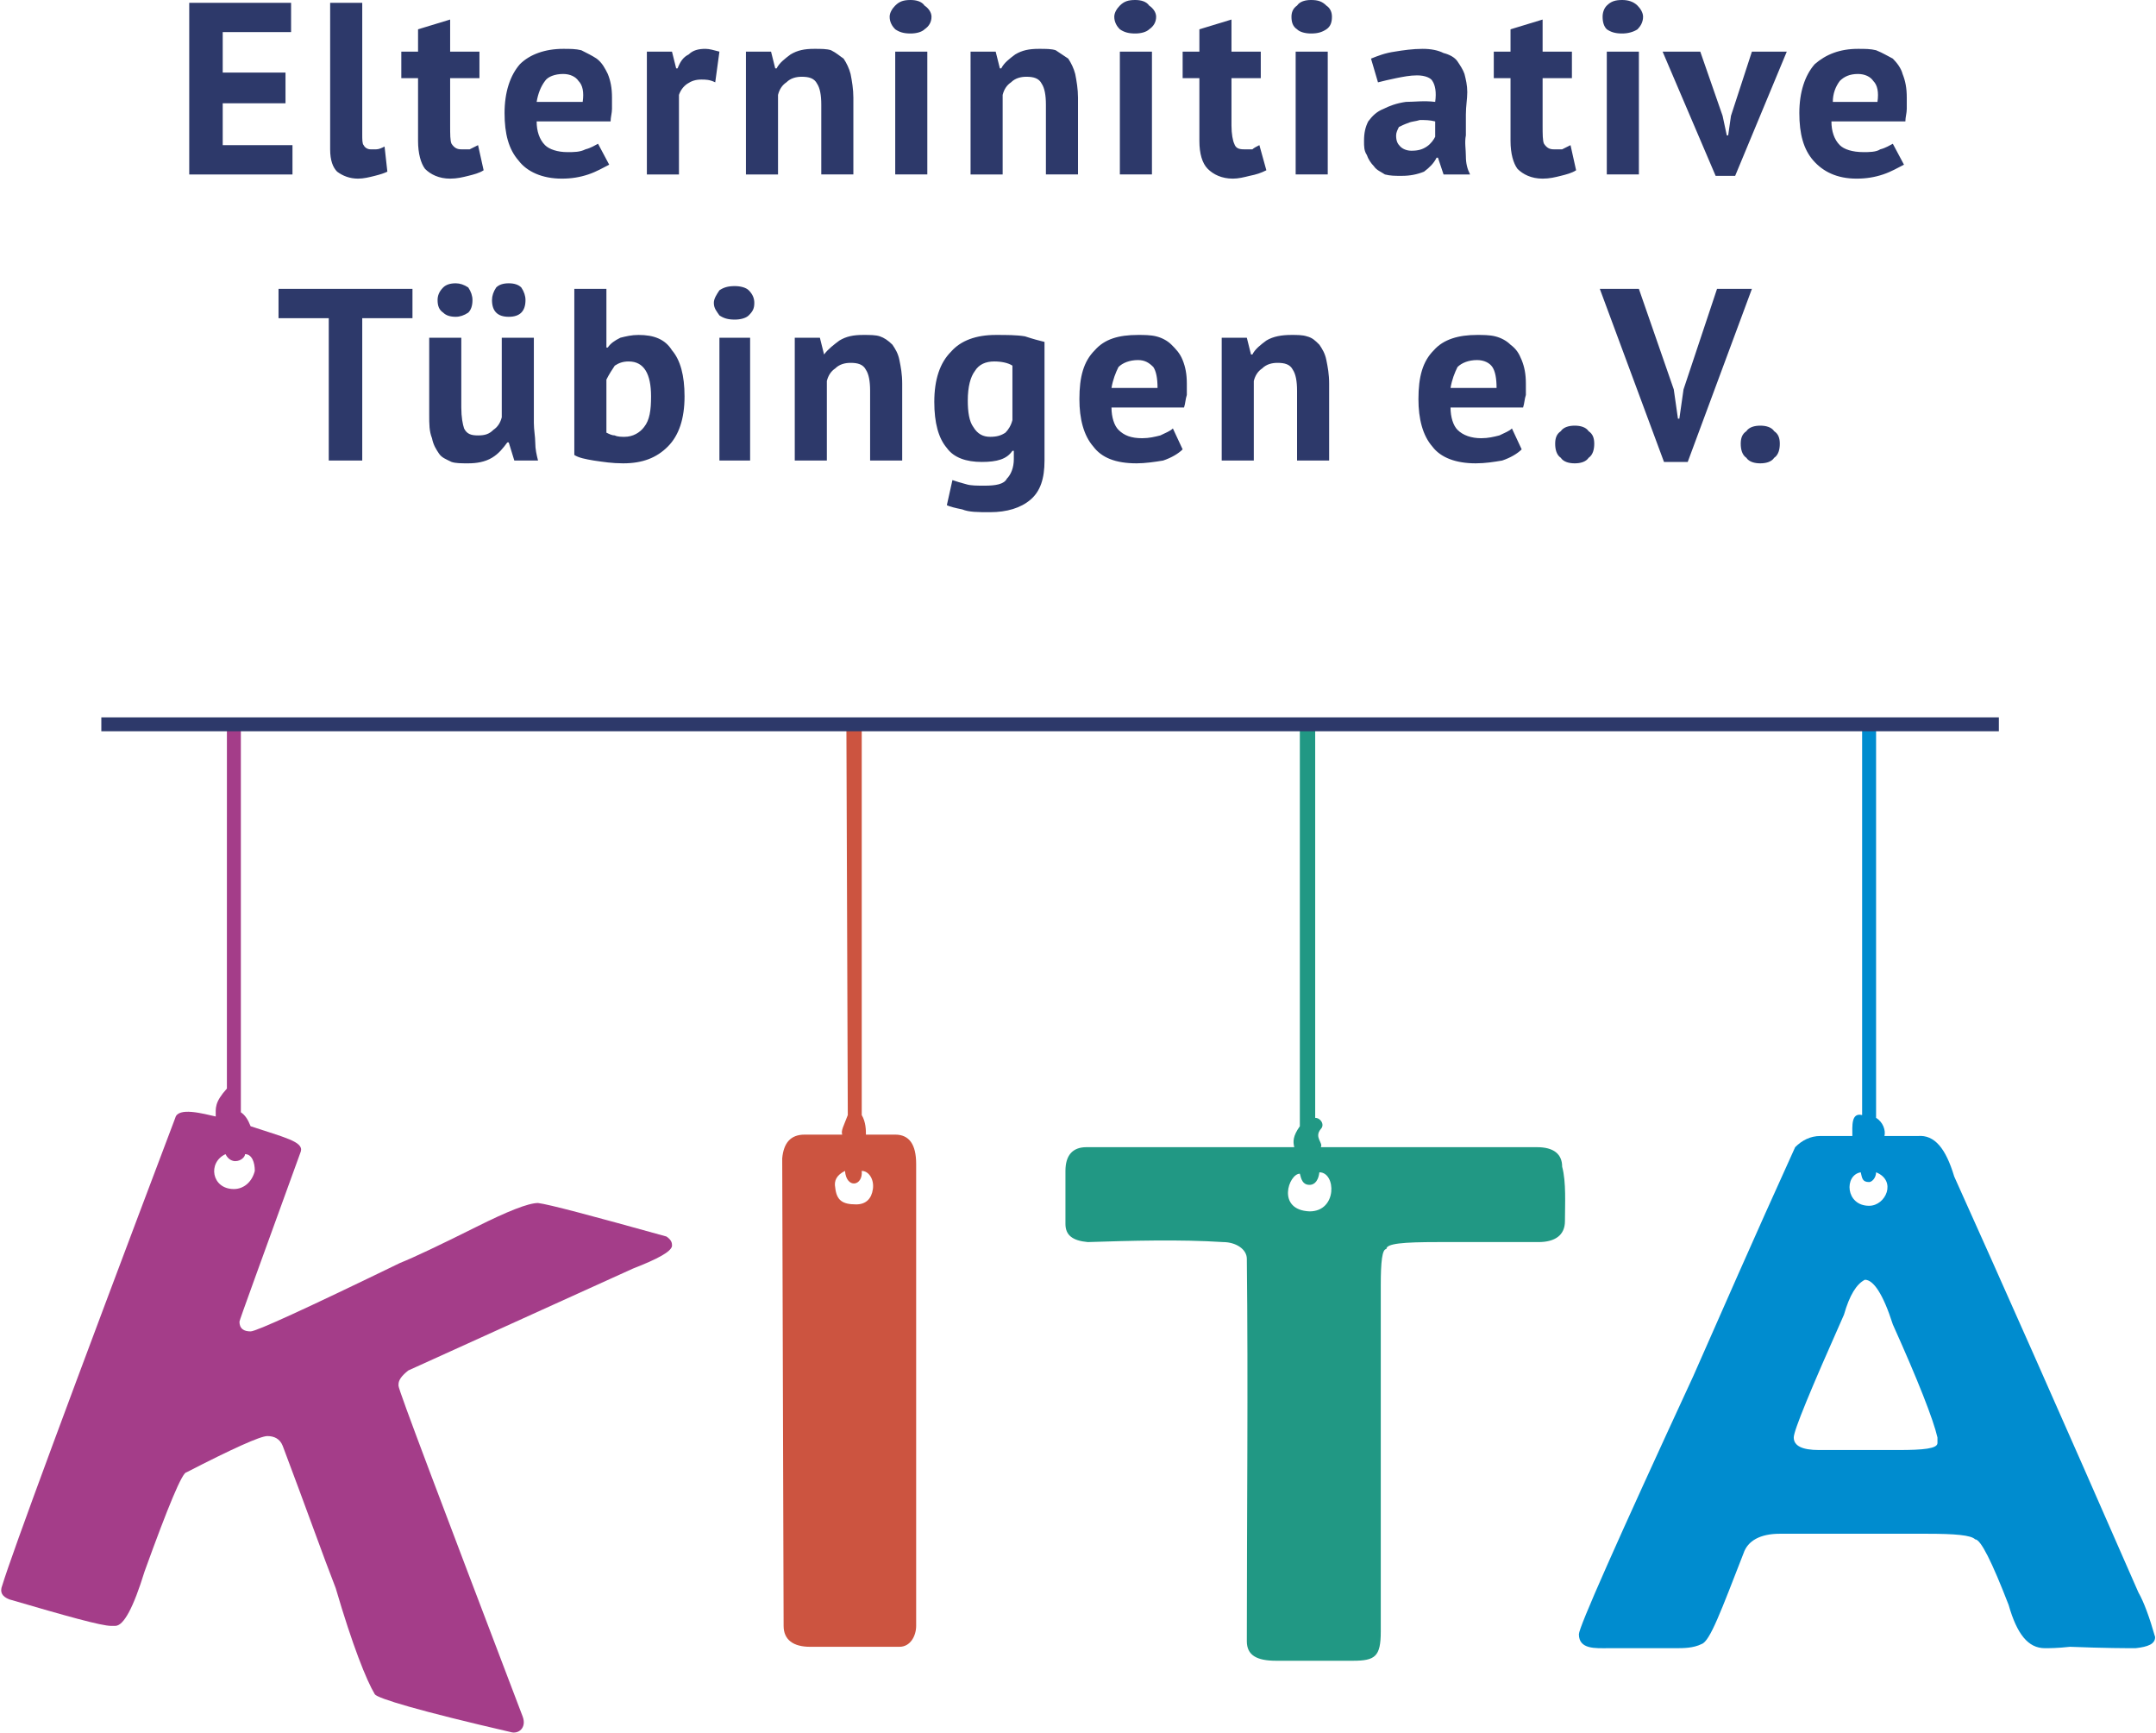 <svg xmlns="http://www.w3.org/2000/svg" xml:space="preserve" width="1493" height="1200" shape-rendering="geometricPrecision" text-rendering="geometricPrecision" image-rendering="optimizeQuality" fill-rule="evenodd" clip-rule="evenodd" viewBox="0 0 1544 1242"><g fill-rule="nonzero"><path fill="#008CCF" d="M1338 516h2c1 0 3 1 4 3v282c5 3 7 9 6 13h24c12-1 20 9 26 29 32 71 76 170 132 298 4 7 8 18 12 32 0 5-5 7-14 8-6 0-22 0-47-1-9 1-15 1-18 1-12 0-20-10-26-31-12-31-20-47-24-47-3-3-14-4-35-4h-105c-14 0-23 5-26 14-16 41-24 63-30 65-6 3-13 3-19 3h-48c-9 0-21 1-21-10 0-5 27-66 82-185 19-43 43-98 73-164 5-5 11-8 18-8h23c0-7-1-17 7-15V519s1-1 4-3zm1 348c12 0 20-18 5-24 0 4-3 7-5 7-5 0-5-3-6-7-12 2-11 24 6 24zm-3 53c-6 3-11 11-15 25-24 54-36 83-36 88 0 6 6 9 18 9h57c18 0 28-1 28-5v-4c-3-13-14-41-32-81-7-22-14-32-20-32z"/><path fill="#219884" d="M935 518h3c1 0 2 1 4 3v280c4 0 7 5 4 8-5 6 2 10 0 13h155c12 0 18 5 18 14 3 11 2 27 2 39 0 10-7 15-19 15h-72c-25 0-37 1-37 5-3 0-4 9-4 26v248c0 18-4 21-20 21h-55c-14 0-21-4-21-14 0-91 1-183 0-274 0-7-8-12-17-12-31-2-66-1-97 0-11-1-16-5-16-13v-38c0-11 5-17 15-17h149c-1-4-1-8 4-15V521s2-1 4-3zm3 350c20 0 19-28 7-28-1 8-5 9-7 9-5 0-6-4-7-8-8 0-17 26 7 27z"/><path fill="#A43D89" d="M165 518h3c1 0 2 1 4 3v276c3 2 5 5 7 10 24 8 38 11 36 18-29 80-44 121-44 122 0 5 3 7 8 7 4 0 39-16 107-49 10-4 29-13 55-26 22-11 37-17 44-17 8 1 38 9 92 24 3 2 4 4 4 6v1c-1 4-10 9-28 16l-161 73c-5 4-7 7-7 10v1c0 3 30 82 89 237 3 8-3 13-9 11-65-15-95-24-97-27-6-10-16-35-28-76-9-23-21-57-38-102-2-5-6-7-11-7s-25 9-58 26c-3 0-13 24-30 71-8 26-15 39-21 39h-3c-7 0-32-7-73-19-5-2-7-5-5-10 7-23 48-134 124-335 2-8 20-3 29-1 0-6-1-10 8-20V521c0-1 1-2 3-3zm2 334c7 0 13-5 15-13 0-6-2-12-7-12 0 2-3 5-7 5-2 0-5-1-7-5-13 6-10 25 6 25z"/><path fill="#CC5440" d="M610 518h3c1 0 2 1 4 3v278c3 5 3 11 3 14h21c10 0 15 7 15 21v331c0 7-4 15-12 15h-64c-12 0-19-5-19-15l-1-335c1-11 6-17 16-17h27c-1-3 1-6 4-14l-1-278c0-1 1-2 4-3zm-12 333c1 9 5 12 15 12 7 0 11-4 12-11s-3-13-8-13c1 11-11 13-12 0-6 3-8 7-7 12z"/><path fill="#2D396A" d="M135 2h73v21h-49v29h45v22h-45v30h50v21h-74zM259 96c0 4 0 7 1 8 1 2 3 3 5 3h4c2 0 4-1 6-2l2 18c-2 1-5 2-9 3s-8 2-12 2c-6 0-11-2-15-5-3-3-5-8-5-16V2h23v94zM287 37h12V21l23-7v23h21v19h-21v34c0 6 0 11 1 13 2 3 4 4 7 4h6l6-3 4 18c-3 2-7 3-11 4s-8 2-13 2c-8 0-14-3-18-7-3-4-5-11-5-20V56h-12V37zM436 118c-4 2-9 5-15 7s-12 3-19 3c-14 0-25-5-31-13-7-8-10-19-10-34s4-27 11-35c7-7 18-11 31-11 5 0 9 0 13 1 4 2 8 4 11 6 4 3 6 7 8 11 2 5 3 10 3 17v8c0 3-1 6-1 9h-53c0 7 2 13 6 17 3 3 9 5 16 5 5 0 9 0 13-2 4-1 7-3 9-4l8 15zm-33-65c-6 0-11 2-13 5-3 4-5 9-6 15h33c1-7 0-12-3-15-2-3-6-5-11-5zM512 59c-4-2-7-2-10-2-4 0-7 1-10 3s-5 5-6 8v57h-23V37h18l3 12h1c2-5 4-8 8-10 3-3 7-4 12-4 3 0 6 1 10 2l-3 22zM588 125V75c0-7-1-12-3-15-2-4-6-5-11-5-4 0-8 1-11 4-3 2-5 5-6 9v57h-23V37h18l3 12h1c2-4 6-7 10-10 5-3 10-4 17-4 5 0 9 0 12 1 4 2 6 4 9 6 2 3 4 7 5 11 1 5 2 11 2 17v55h-23zM641 37h23v88h-23V37zm-4-25c0-3 2-6 4-8 3-3 6-4 11-4 4 0 8 1 10 4 3 2 5 5 5 8 0 4-2 7-5 9-2 2-6 3-10 3-5 0-8-1-11-3-2-2-4-5-4-9zM749 125V75c0-7-1-12-3-15-2-4-6-5-11-5-4 0-8 1-11 4-3 2-5 5-6 9v57h-23V37h18l3 12h1c2-4 6-7 10-10 5-3 10-4 17-4 5 0 9 0 12 1l9 6c2 3 4 7 5 11 1 5 2 11 2 17v55h-23zM802 37h23v88h-23V37zm-4-25c0-3 2-6 4-8 3-3 6-4 11-4 4 0 8 1 10 4 3 2 5 5 5 8 0 4-2 7-5 9-2 2-6 3-10 3-5 0-8-1-11-3-2-2-4-5-4-9zM847 37h12V21l23-7v23h21v19h-21v34c0 6 1 11 2 13 1 3 3 4 7 4h6c1-1 3-2 5-3l5 18c-4 2-7 3-12 4-4 1-8 2-12 2-8 0-14-3-18-7s-6-11-6-20V56h-12V37zM928 37h23v88h-23V37zm-3-25c0-3 1-6 4-8 2-3 6-4 10-4 5 0 8 1 11 4 3 2 4 5 4 8 0 4-1 7-4 9s-6 3-11 3c-4 0-8-1-10-3-3-2-4-5-4-9zM982 42c5-2 10-4 17-5 6-1 13-2 20-2 6 0 11 1 15 3 4 1 8 3 10 6s4 6 5 9c1 4 2 8 2 13s-1 10-1 16v15c-1 5 0 10 0 15s1 9 3 13h-19l-4-12h-1c-2 4-5 7-9 10-5 2-10 3-16 3-5 0-8 0-12-1-3-2-6-3-8-6-2-2-4-5-5-8-2-3-2-6-2-10 0-6 1-10 3-14 3-4 6-7 11-9 4-2 9-4 16-5 6 0 13-1 21 0 1-7 0-12-2-15-1-2-5-4-11-4-5 0-10 1-15 2s-9 2-13 3l-5-17zm29 66c5 0 8-1 11-3s5-5 6-7V87c-4-1-7-1-11-1-3 1-6 1-8 2-3 1-5 2-7 3-1 2-2 4-2 6 0 4 1 6 3 8s5 3 8 3zM1070 37h12V21l23-7v23h21v19h-21v34c0 6 0 11 1 13 2 3 4 4 7 4h6l6-3 4 18c-3 2-7 3-11 4s-8 2-13 2c-8 0-14-3-18-7-3-4-5-11-5-20V56h-12V37zM1151 37h23v88h-23V37zm-3-25c0-3 1-6 3-8 3-3 6-4 11-4 4 0 8 1 11 4 2 2 4 5 4 8 0 4-2 7-4 9-3 2-7 3-11 3-5 0-8-1-11-3-2-2-3-5-3-9zM1234 83l3 14h1l2-14 15-46h25l-37 89h-14l-38-89h27zM1364 118c-4 2-9 5-15 7s-12 3-19 3c-14 0-24-5-31-13s-10-19-10-34 4-27 11-35c8-7 18-11 31-11 5 0 9 0 13 1 5 2 8 4 12 6 3 3 6 7 7 11 2 5 3 10 3 17v8c0 3-1 6-1 9h-53c0 7 2 13 6 17 3 3 9 5 17 5 4 0 9 0 12-2 4-1 7-3 9-4l8 15zm-33-65c-6 0-10 2-13 5-3 4-5 9-5 15h32c1-7 0-12-3-15-2-3-6-5-11-5zM295 228h-36v102h-24V228h-36v-21h96zM330 242v50c0 7 1 12 2 15 2 4 5 5 10 5s8-1 11-4c3-2 5-5 6-9v-57h23v61c0 5 1 10 1 14 0 5 1 9 2 13h-17l-4-13h-1c-3 4-6 8-11 11s-11 4-17 4c-5 0-9 0-12-1-4-2-7-3-9-6s-4-6-5-11c-2-5-2-10-2-17v-55h23zm-17-27c0-3 1-6 4-9 2-2 5-3 9-3 3 0 6 1 9 3 2 3 3 6 3 9 0 4-1 7-3 9-3 2-6 3-9 3-4 0-7-1-9-3-3-2-4-5-4-9zm39 0c0-3 1-6 3-9 2-2 5-3 9-3s7 1 9 3c2 3 3 6 3 9 0 4-1 7-3 9s-5 3-9 3-7-1-9-3-3-5-3-9zM411 207h23v42h1c2-3 5-5 9-7 4-1 8-2 13-2 11 0 19 3 24 11 6 7 9 18 9 33 0 16-4 28-12 36s-18 12-32 12c-8 0-14-1-21-2-6-1-11-2-14-4V207zm39 52c-4 0-7 1-10 3-2 3-4 6-6 10v38c2 1 4 2 6 2 2 1 5 1 7 1 6 0 11-3 14-7 4-5 5-12 5-22 0-16-5-25-16-25zM515 242h22v88h-22v-88zm-4-25c0-3 2-6 4-9 3-2 6-3 11-3 4 0 8 1 10 3 3 3 4 6 4 9 0 4-1 6-4 9-2 2-6 3-10 3-5 0-8-1-11-3-2-3-4-5-4-9zM623 330v-50c0-7-1-12-3-15-2-4-6-5-11-5-4 0-8 1-11 4-3 2-5 5-6 9v57h-23v-88h18l3 12c3-4 7-7 11-10 5-3 10-4 17-4 5 0 9 0 12 1s6 3 9 6c2 3 4 6 5 11s2 10 2 17v55h-23zM748 330c0 13-3 22-10 28s-17 9-29 9c-9 0-15 0-20-2-5-1-9-2-11-3l4-18c3 1 6 2 10 3 3 1 8 1 13 1 8 0 14-1 16-5 3-3 5-8 5-14v-6h-1c-4 6-11 8-22 8s-20-3-25-10c-6-7-9-18-9-33 0-16 4-28 12-36 7-8 18-12 32-12 8 0 15 0 21 1 6 2 10 3 14 4v85zm-39-17c5 0 8-1 11-3 2-2 4-5 5-9v-39c-3-2-8-3-13-3-6 0-11 2-14 7-3 4-5 11-5 21 0 8 1 15 4 19 3 5 7 7 12 7zM847 322c-3 3-8 6-14 8-6 1-13 2-19 2-15 0-25-4-31-12-7-8-10-20-10-34 0-16 3-27 11-35 7-8 17-11 31-11 4 0 9 0 13 1s8 3 11 6 6 6 8 11 3 10 3 17v8c-1 3-1 6-2 9h-52c0 7 2 13 5 16 4 4 9 6 17 6 5 0 9-1 13-2 4-2 7-3 9-5l7 15zm-32-64c-6 0-11 2-14 5-2 4-4 9-5 15h33c0-7-1-12-3-15-3-3-6-5-11-5zM929 330v-50c0-7-1-12-3-15-2-4-6-5-11-5-4 0-8 1-11 4-3 2-5 5-6 9v57h-23v-88h18l3 12h1c2-4 6-7 10-10 5-3 11-4 18-4 4 0 8 0 11 1 4 1 6 3 9 6 2 3 4 6 5 11s2 10 2 17v55h-23zM1090 322c-3 3-8 6-14 8-6 1-12 2-19 2-14 0-25-4-31-12-7-8-10-20-10-34 0-16 3-27 11-35 7-8 18-11 31-11 4 0 9 0 13 1s8 3 11 6c4 3 6 6 8 11s3 10 3 17v8c-1 3-1 6-2 9h-52c0 7 2 13 5 16 4 4 10 6 17 6 5 0 9-1 13-2 4-2 7-3 9-5l7 15zm-32-64c-6 0-11 2-14 5-2 4-4 9-5 15h33c0-7-1-12-3-15s-6-5-11-5zM1114 318c0-4 1-7 4-9 2-3 6-4 10-4s8 1 10 4c3 2 4 5 4 9s-1 8-4 10c-2 3-6 4-10 4s-8-1-10-4c-3-2-4-6-4-10zM1199 279l3 21h1l3-21 24-72h25l-46 124h-17l-46-124h28zM1247 318c0-4 1-7 4-9 2-3 6-4 10-4s8 1 10 4c3 2 4 5 4 9s-1 8-4 10c-2 3-6 4-10 4s-8-1-10-4c-3-2-4-6-4-10zM72 514h1360v10H72z"/></g></svg>